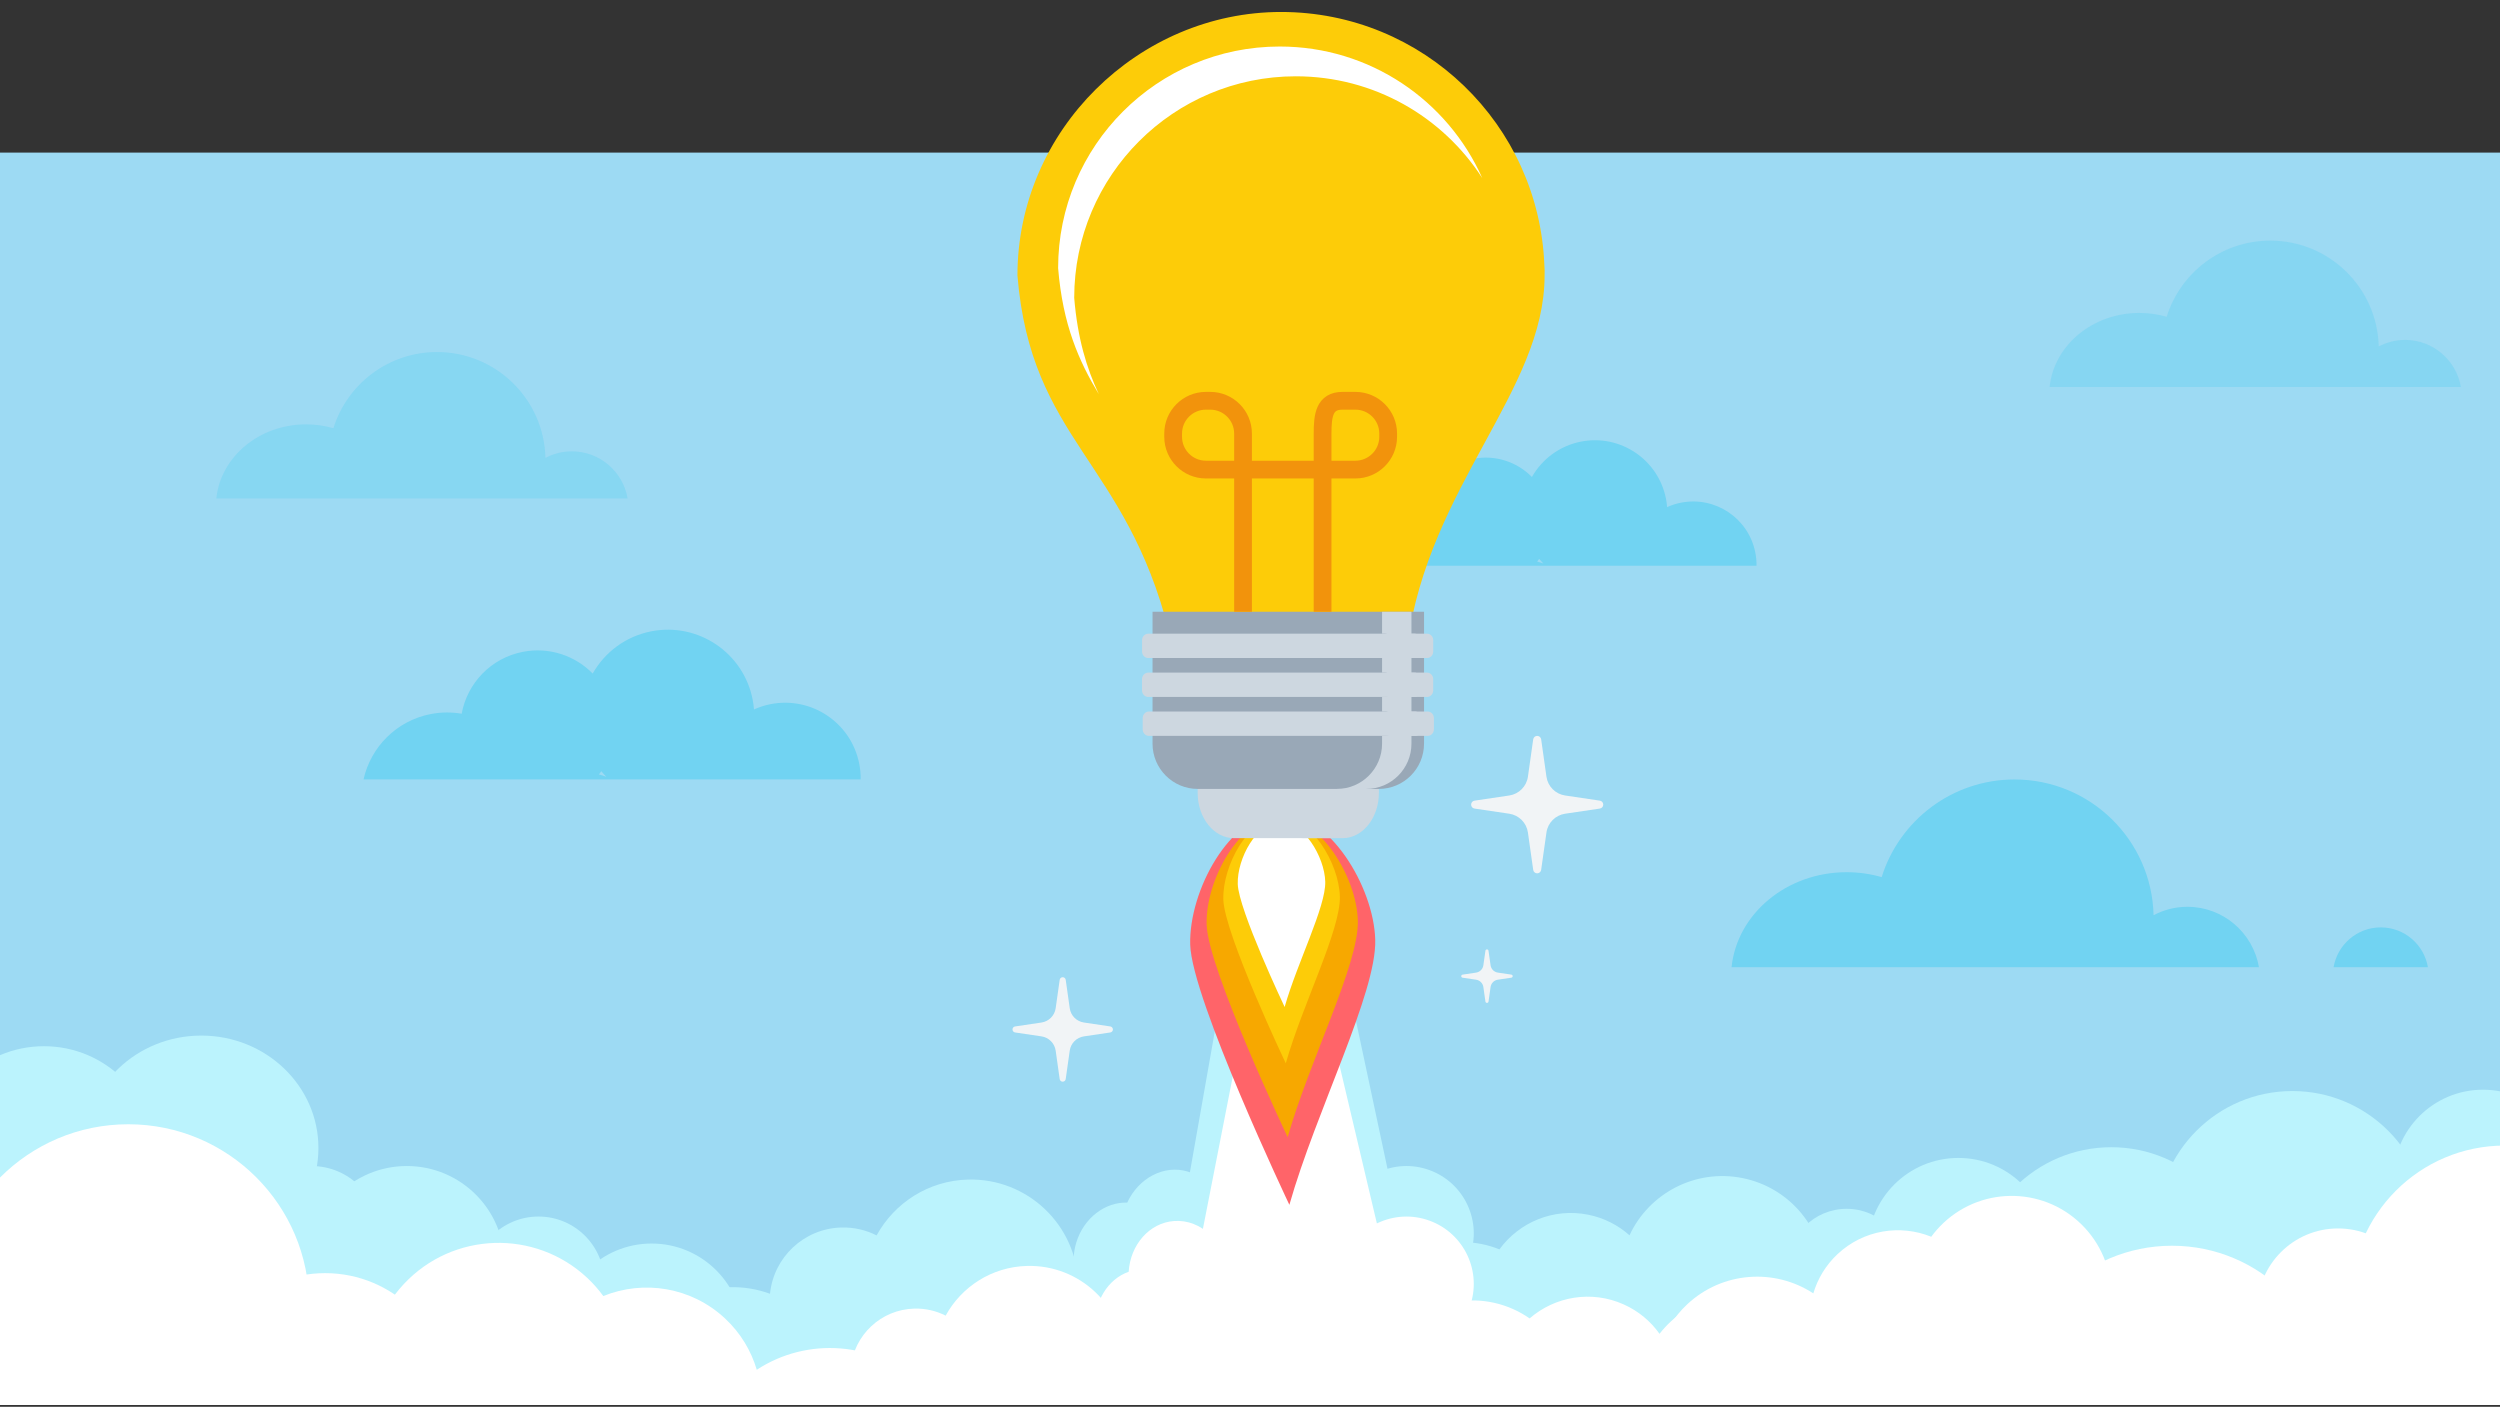 <?xml version="1.0" encoding="UTF-8"?><svg xmlns="http://www.w3.org/2000/svg" xmlns:xlink="http://www.w3.org/1999/xlink" viewBox="0 0 2392 1346"><rect x="0" y="0" width="2392" height="1346" fill="#333333" stroke="none"/><defs><style>.cls-1,.cls-2{fill:none;}.cls-3{clip-path:url(#clippath);}.cls-4{fill:#f7a800;}.cls-5{fill:#fdcc08;}.cls-6{fill:#fff;}.cls-7{fill:#f1f4f6;}.cls-8{fill:#ff6469;}.cls-9,.cls-10{fill:#71d3f2;}.cls-11{fill:#99a8b7;}.cls-12{fill:#9ddaf3;}.cls-13,.cls-14{fill:#cdd7e0;}.cls-15{fill:#bbf3fd;}.cls-2{stroke:#f2930c;stroke-miterlimit:10;stroke-width:17px;}.cls-14{mix-blend-mode:multiply;}.cls-16,.cls-10{opacity:.5;}.cls-17{isolation:isolate;}</style><clipPath id="clippath"><rect class="cls-1" width="2392" height="1344.32"/></clipPath></defs><g class="cls-17"><g id="Layer_1"><g class="cls-3"><rect class="cls-12" y="146" width="2392" height="1200"/><circle class="cls-15" cx="1766.87" cy="1212.93" r="56.34"/><circle class="cls-15" cx="1873.76" cy="1194.59" r="86.67"/><circle class="cls-15" cx="2020.06" cy="1228" r="130.34"/><circle class="cls-15" cx="2193.31" cy="1173.62" r="129.71"/><circle class="cls-15" cx="2375.75" cy="1128.58" r="85.95"/><circle class="cls-15" cx="298.04" cy="1180.35" r="64.7"/><circle class="cls-15" cx="42.05" cy="1107.92" r="106.9"/><ellipse class="cls-15" cx="192.61" cy="1098.41" rx="112.06" ry="107.57"/><circle class="cls-15" cx="389.24" cy="1209.05" r="93.4"/><circle class="cls-15" cx="515.24" cy="1226.95" r="62.96"/><circle class="cls-15" cx="623.49" cy="1277.21" r="87.4"/><g id="Cloud_B"><path class="cls-9" d="M2092.88,867.62c-11.71,0-22.69,2.95-32.34,8.06-1.73-72.02-60.61-129.88-133.05-129.88-59.7,0-110.22,39.3-127.11,93.43-10.57-3.04-21.82-4.71-33.5-4.71-57.59,0-104.86,39.91-110.13,90.89h504.62c-5.67-32.79-34.08-57.79-68.5-57.79Z"/><path class="cls-9" d="M2323.03,925.41c-3.73-21.61-22.46-38.08-45.13-38.08s-41.39,16.47-45.13,38.08h90.26Z"/></g><g id="Cloud_B-2" class="cls-16"><path class="cls-9" d="M547.12,431.83c-9.13,0-17.69,2.3-25.23,6.28-1.35-56.17-47.27-101.29-103.76-101.29-46.56,0-85.96,30.65-99.13,72.87-8.24-2.37-17.02-3.67-26.13-3.67-44.91,0-81.78,31.12-85.89,70.88h393.55c-4.42-25.58-26.58-45.07-53.42-45.07Z"/></g><g id="Cloud_B-3"><path class="cls-10" d="M2301.2,325.23c-9.13,0-17.69,2.3-25.23,6.28-1.35-56.17-47.27-101.29-103.76-101.29-46.56,0-85.96,30.65-99.13,72.87-8.24-2.37-17.02-3.67-26.13-3.67-44.91,0-81.78,31.12-85.89,70.88h393.55c-4.42-25.58-26.58-45.07-53.42-45.07Z"/></g><path class="cls-15" d="M1745.96,1221.58c-.74-45.12-32.75-85.21-78.8-94.41-45.26-9.04-89.43,14.69-108.05,54.76-10.85-9.66-24.31-16.67-39.59-19.71-33.38-6.67-66.06,7.34-84.85,33.18-5.42-2.19-11.11-3.92-17.05-5.11-51.65-10.31-101.88,23.2-112.19,74.84-10.31,51.66,23.2,101.88,74.86,112.19,17.75,3.54,35.34,1.92,51.18-3.85-.08,.36-.17,.71-.24,1.08-5.18,25.96,1.19,51.54,15.55,71.44,120.25-44.56,223.91-123.28,299.19-224.4Z"/><polygon class="cls-15" points="1188.38 839.26 1102.87 1323.39 1367.85 1307.4 1267.02 834.19 1188.38 839.26"/><path class="cls-15" d="M1415.02,1276.99c7.65-21.05-1.79-44.13-21.2-54.12,5.27-5.92,9.54-12.9,12.41-20.8,12.14-33.43-5.11-70.38-38.55-82.53-33.42-12.15-70.37,5.11-82.52,38.54-1.36,3.74-2.32,7.5-2.97,11.27-2.81-1.49-5.75-2.82-8.83-3.94-35.66-12.96-75.08,5.45-88.04,41.12-11.05,30.4,.72,63.51,26.52,80.66-7.85,6.49-14.13,15.09-17.85,25.35-8.15,22.42-1.9,46.55,14.01,62.31-2.08,3.53-3.89,7.28-5.34,11.27-12.6,34.7,5.3,73.05,40.01,85.65,34.69,12.61,73.04-5.3,85.65-40,4.34-11.92,5.07-24.29,2.74-35.88,.25,.09,.48,.19,.72,.28,33.28,12.09,70.06-5.09,82.15-38.37,8.08-22.23,3.09-46.01-11.03-62.96,5.28-4.7,9.52-10.73,12.11-17.85Z"/><path class="cls-15" d="M1158.69,1202.03c3.25-4.79,5.87-10.2,7.67-16.12,8.58-28.26-4.78-57.34-29.84-64.94-22.68-6.9-47.17,6.18-57.98,29.68-21.1-.66-41.6,14.66-48.76,38.26-5.82,19.2-1.27,38.77,10.27,51.42-10.27,3.9-19,13.03-22.7,25.25-5.98,19.69,3.33,39.96,20.79,45.26,1.54,.47,3.09,.76,4.65,.97-.04,.13-.1,.26-.14,.39-6.44,21.19,3.59,43,22.38,48.71,18.8,5.71,39.25-6.85,45.69-28.04,1.16-3.84,1.78-7.69,1.9-11.46,.49,.16,.95,.33,1.43,.48,30.06,9.13,62.77-10.96,73.06-44.87,9.41-31-3.2-62.81-28.41-74.99Z"/><path class="cls-15" d="M1072.55,1425.72c6.48,1.05,13.14,1.53,19.95,1.34,59.15-1.59,105.83-50.82,104.24-109.97-1.58-59.16-50.82-105.83-109.98-104.25-20.33,.55-39.19,6.72-55.11,16.99-.01-.41,0-.82-.01-1.24-1.51-56.74-48.74-101.5-105.48-99.98-37.9,1-70.43,22.42-87.42,53.43-10.11-5.13-21.6-7.89-33.74-7.57-35.89,.97-64.77,28.59-68.26,63.4-11.92-4.37-24.84-6.63-38.31-6.27-16.32,.44-31.66,4.66-45.2,11.77,84.71,108.22,198.94,192.19,330.59,239.82,1.34,.02,2.69,.07,4.04,.03,38.23-1.03,70.55-24.53,84.7-57.51Z"/><path class="cls-6" d="M1727.08,1260.36c-6.47-5.26-13.71-9.79-21.68-13.37-42.09-18.93-90.45-5.69-117.56,29.2-8.41-11.85-19.96-21.69-34.17-28.08-31.05-13.96-66.03-7.61-90.13,13.35-4.8-3.34-9.95-6.31-15.47-8.79-48.04-21.61-104.49-.19-126.09,47.84-21.61,48.03-.19,104.49,47.85,126.09,16.51,7.43,34.02,9.77,50.75,7.7-.15,.33-.32,.66-.47,.99-5.62,12.5-8.18,25.59-8.05,38.44,125.16-38.84,234.27-114.11,315.02-213.38Z"/><polygon class="cls-6" points="1198.92 930.88 1132.59 1269.49 1338.13 1258.31 1259.92 927.33 1198.92 930.88"/><path class="cls-6" d="M1331.07,1444.24c.25,.08,.48,.19,.72,.28,33.28,12.1,70.06-5.08,82.15-38.37,8.08-22.23,3.09-46-11.03-62.95,5.28-4.7,9.52-10.73,12.11-17.85,7.65-21.05-1.79-44.14-21.2-54.12,5.27-5.92,9.54-12.9,12.4-20.81,12.15-33.43-5.1-70.37-38.54-82.52-33.42-12.15-70.37,5.11-82.52,38.54-1.36,3.74-2.33,7.5-2.97,11.27-2.81-1.49-5.75-2.82-8.83-3.94-35.66-12.95-75.08,5.45-88.04,41.12-11.05,30.41,.72,63.52,26.51,80.66-7.84,6.49-14.12,15.08-17.85,25.35-8.15,22.42-1.89,46.56,14.01,62.31-2.08,3.53-3.89,7.28-5.34,11.27-6.44,17.74-4.9,36.42,2.77,52.14,4.31,.08,8.63,.16,12.96,.16,37.77,0,74.78-3.23,110.8-9.34,3.51-11.08,4.01-22.46,1.86-33.18Z"/><path class="cls-6" d="M1173.19,1235.92c1.3-5.64,1.8-11.63,1.34-17.8-2.17-29.46-25.1-51.78-51.22-49.85-23.64,1.74-41.78,22.75-43.4,48.56-19.92,6.98-33.53,28.66-31.72,53.25,1.48,20.02,12.78,36.64,28.09,44.29-8.17,7.34-13.04,18.99-12.1,31.73,1.51,20.53,17.5,36.08,35.69,34.74,1.61-.12,3.17-.41,4.7-.77,0,.14,0,.28,0,.42,1.63,22.09,18.83,38.83,38.42,37.38,19.59-1.44,34.15-20.52,32.52-42.61-.29-4-1.11-7.81-2.35-11.38,.5-.03,1-.03,1.51-.07,31.33-2.3,54.61-32.82,52.01-68.15-2.38-32.31-25.6-57.45-53.51-59.74Z"/><path class="cls-6" d="M1130.64,1476.87c52.65-1.41,94.19-45.23,92.78-97.88-1.41-52.65-45.23-94.19-97.88-92.78-18.1,.49-34.89,5.98-49.06,15.12,0-.37,0-.73,0-1.1-1.35-50.5-43.38-90.34-93.88-88.98-33.73,.89-62.69,19.95-77.8,47.56-9-4.57-19.23-7.03-30.03-6.74-31.94,.86-57.65,25.45-60.76,56.43-10.61-3.9-22.11-5.92-34.1-5.59-5.32,.14-10.52,.76-15.56,1.76,93.66,89.54,213.76,151.61,347.39,173.43,.39-.81,.79-1.6,1.15-2.43,5.78,.93,11.7,1.36,17.76,1.2Z"/><path class="cls-6" d="M1433.51,1401.72c-18.09,.48-34.88,5.98-49.05,15.12-.01-.37,0-.73-.01-1.1-1.35-50.5-43.38-90.34-93.88-88.99-33.73,.9-62.68,19.96-77.8,47.56-9-4.56-19.23-7.02-30.03-6.73-31.94,.86-57.65,25.44-60.75,56.43-10.61-3.89-22.11-5.9-34.1-5.58-29.19,.78-54.82,15.11-71.08,36.79,63.53,20.46,131.27,31.55,201.61,31.55,99.96,0,194.69-22.35,279.52-62.28-17.3-14.76-39.89-23.42-64.42-22.77Z"/><path class="cls-9" d="M1608.48,480.92c-4.71,.92-9.19,2.38-13.39,4.28-.21-2.64-.55-5.29-1.07-7.95-7.32-37.56-43.72-62.06-81.27-54.73-20.67,4.04-37.37,16.88-47.01,33.86-14.08-14.32-34.85-21.53-56.03-17.39-25.73,5.02-44.58,25.32-49.02,49.64-8.02-1.39-16.42-1.38-24.87,.27-27.59,5.39-48.06,26.6-53.83,52.38h398.64c.06-4.12-.29-8.31-1.12-12.51-6.41-32.83-38.21-54.24-71.04-47.83Zm-137.71,56.37c.64-.84,1.28-1.7,1.87-2.57,1.29,1.56,2.66,3.05,4.07,4.48-1.94-.73-3.93-1.35-5.94-1.91Z"/><path class="cls-9" d="M737.38,673.71c-5.62,1.1-10.96,2.84-15.97,5.11-.23-3.14-.65-6.31-1.28-9.48-8.73-44.81-52.16-74.06-96.96-65.31-24.66,4.82-44.59,20.13-56.09,40.4-16.79-17.08-41.56-25.68-66.84-20.75-30.71,5.99-53.23,30.21-58.52,59.22-9.56-1.66-19.55-1.64-29.68,.32-32.91,6.43-57.33,31.75-64.21,62.5h475.64c.08-4.91-.34-9.91-1.35-14.93-7.64-39.17-45.58-64.72-84.75-57.08Zm-164.31,67.25c.77-1,1.52-2.02,2.23-3.07,1.52,1.86,3.18,3.64,4.86,5.36-2.32-.87-4.7-1.62-7.09-2.28Z"/><path class="cls-6" d="M1598.13,1267.66c4.42-7.08,9.8-13.71,16.18-19.68,33.69-31.55,83.73-34.68,120.68-10.46,4.12-13.93,11.86-26.98,23.23-37.63,24.85-23.26,60.01-28.59,89.6-16.56,3.46-4.72,7.37-9.19,11.79-13.33,38.45-36,98.8-34.03,134.79,4.42,36.01,38.44,34.03,98.79-4.42,134.79-13.21,12.38-29.02,20.27-45.52,23.73,.25,.26,.52,.52,.77,.79,9.36,10,16.03,21.56,20.07,33.76-131,3.8-258.61-32.07-367.16-99.82Z"/><path class="cls-6" d="M902.19,1349.82c-5.75-9.21-12.76-17.84-21.05-25.61-43.84-41.05-108.96-45.14-157.06-13.61-5.36-18.13-15.44-35.12-30.23-48.98-32.34-30.28-78.09-37.21-116.6-21.56-4.5-6.14-9.59-11.96-15.35-17.35-50.04-46.86-128.57-44.28-175.42,5.75-46.86,50.03-44.28,128.57,5.76,175.42,17.19,16.11,37.76,26.38,59.24,30.88-.33,.34-.67,.67-1,1.02-12.19,13.02-20.86,28.05-26.11,43.94,170.48,4.94,336.55-41.73,477.82-129.91Z"/><rect class="cls-6" x="1580.52" y="1285.62" width="260.02" height="132.35"/><circle class="cls-6" cx="122.72" cy="1248.81" r="173.12"/><circle class="cls-6" cx="311.06" cy="1336.59" r="118.45"/><circle class="cls-6" cx="2078.17" cy="1344.32" r="152.4"/><circle class="cls-6" cx="2237.07" cy="1252.65" r="77.28"/><circle class="cls-6" cx="2396.54" cy="1243.26" r="147.19"/><circle class="cls-6" cx="2241.95" cy="1445.78" r="150.05"/><g><path class="cls-8" d="M1233.67,1152.79c25.41-89.61,83.45-202.49,82.16-253.48-1.29-50.99-44.62-122.32-91.65-121.13-47.01,1.19-86.71,73.74-85.39,125.62,1.32,51.85,94.89,248.99,94.89,248.99Z"/><path class="cls-4" d="M1232.04,1088.07c20.76-73.23,68.21-165.48,67.15-207.15-1.06-41.68-36.46-99.96-74.9-98.99-38.44,.97-70.87,60.27-69.79,102.65,1.07,42.38,77.55,203.49,77.55,203.49Z"/><path class="cls-5" d="M1230.24,1017.4c16-56.43,52.55-127.52,51.74-159.62-.82-32.11-28.1-77.03-57.72-76.29-29.62,.75-54.61,46.45-53.78,79.11,.83,32.66,59.76,156.8,59.76,156.8Z"/><path class="cls-6" d="M1229.14,963.52c12.01-42.37,39.46-95.75,38.86-119.86-.61-24.11-21.1-57.84-43.34-57.29-22.24,.57-41.01,34.88-40.38,59.4,.63,24.52,44.87,117.75,44.87,117.75Z"/></g><g><path class="cls-5" d="M1477.66,253.88c-5.13-134.75-115.97-242.43-251.98-242.43s-252.2,112.92-252.19,252.19c12.95,157.58,103.64,176.59,145.09,341.05,90,59.91,83.09,46.08,228.02,11.81,20.71-151.37,131.26-242.66,131.26-352.86,.14-3.34,.05-6.58-.21-9.76Z"/><path class="cls-6" d="M1027.8,285.05c0-117.11,94.94-212.05,212.05-212.05,74.85,0,140.64,38.8,178.37,97.37-33.03-74.15-107.35-125.86-193.76-125.86-117.11,0-212.06,94.95-212.05,212.05,4.46,54.28,19.9,89.01,38.96,120.6-11.65-24.74-20.39-53.47-23.56-92.11Z"/><path class="cls-13" d="M1145.93,680.79v77.83c0,23.93,15.53,43.33,34.69,43.33h104.05c19.12,0,34.65-19.39,34.65-43.33v-77.82s-173.39,0-173.39,0Z"/><path class="cls-11" d="M1102.74,585.33v126.19c0,23.93,19.39,43.33,43.31,43.33h173.16c23.91,0,43.31-19.4,43.31-43.33v-126.19h-259.78Z"/><path class="cls-13" d="M1371.31,623.37c0,3.45-2.65,6.23-5.92,6.23h-266.76c-3.26,0-5.92-2.78-5.92-6.23v-10.83c0-3.44,2.65-6.23,5.92-6.23h266.76c3.27,0,5.92,2.79,5.93,6.23v10.82Z"/><path class="cls-13" d="M1371.31,660.61c0,3.45-2.66,6.24-5.93,6.24h-266.76c-3.26,0-5.92-2.79-5.92-6.24v-10.82c0-3.44,2.65-6.23,5.92-6.23h266.76c3.27,0,5.92,2.79,5.92,6.23v10.82Z"/><path class="cls-13" d="M1371.93,697.86c0,3.44-2.65,6.23-5.92,6.23h-266.76c-3.28,0-5.93-2.79-5.93-6.23v-10.82c0-3.45,2.66-6.24,5.93-6.25h266.76c3.27,0,5.92,2.8,5.93,6.25v10.82Z"/></g><path class="cls-7" d="M1466.97,707.38l-5.05,35.75c-1.31,9.3-8.58,16.62-17.87,18l-33.22,4.93c-1.88,.28-3.27,1.89-3.27,3.79s1.39,3.51,3.27,3.79l33.22,4.92c9.28,1.38,16.55,8.69,17.87,17.99l5.05,35.77c.27,1.89,1.89,3.29,3.8,3.29,1.91,0,3.53-1.41,3.8-3.29l5.07-35.78c1.31-9.29,8.58-16.6,17.86-17.98l33.22-4.92c1.88-.28,3.27-1.89,3.27-3.79s-1.39-3.51-3.27-3.79l-33.21-4.93c-9.28-1.38-16.55-8.7-17.87-17.99l-5.06-35.76c-.27-1.89-1.89-3.29-3.8-3.29-1.91,0-3.53,1.41-3.8,3.29Z"/><path class="cls-7" d="M1013.91,937.5l-3.84,27.17c-1,7.07-6.52,12.63-13.58,13.68l-25.25,3.75c-1.43,.21-2.49,1.43-2.49,2.88s1.06,2.67,2.49,2.88l25.25,3.74c7.06,1.05,12.58,6.61,13.58,13.67l3.84,27.18c.2,1.43,1.43,2.5,2.88,2.5,1.45,0,2.68-1.07,2.88-2.5l3.85-27.19c1-7.06,6.52-12.62,13.57-13.66l25.25-3.74c1.43-.21,2.49-1.43,2.49-2.88,0-1.45-1.06-2.67-2.49-2.88l-25.24-3.75c-7.06-1.05-12.58-6.61-13.58-13.67l-3.85-27.18c-.2-1.43-1.43-2.5-2.88-2.5-1.45,0-2.68,1.07-2.88,2.5Z"/><path class="cls-7" d="M1421.25,909.67l-1.97,13.92c-.51,3.62-3.34,6.47-6.96,7.01l-12.93,1.92c-.73,.11-1.27,.73-1.27,1.47s.54,1.37,1.27,1.47l12.93,1.92c3.61,.54,6.44,3.39,6.96,7l1.97,13.92c.1,.73,.73,1.28,1.48,1.28s1.37-.55,1.48-1.28l1.97-13.93c.51-3.62,3.34-6.46,6.95-7l12.93-1.92c.73-.11,1.27-.73,1.27-1.47s-.54-1.37-1.27-1.47l-12.93-1.92c-3.61-.54-6.44-3.39-6.96-7l-1.97-13.92c-.1-.73-.73-1.28-1.48-1.28s-1.37,.55-1.48,1.28Z"/><path class="cls-2" d="M1189.33,585.33v-170.49c0-17.33-14.05-31.38-31.38-31.38h-4.1c-17.33,0-31.38,14.05-31.38,31.38v3.08c0,17.33,14.05,31.38,31.38,31.38h142.97c17.33,0,31.38-14.05,31.38-31.38v-3.08c0-17.33-14.05-31.38-31.38-31.38h-12.34c-17.33,0-19.03,14.05-19.03,31.38v170.49"/><path class="cls-14" d="M1353.97,680.8h-3.49v-13.95h2.87c3.27,0,5.92-2.79,5.93-6.24v-10.82c0-3.44-2.66-6.23-5.93-6.23h-2.87v-13.96h2.87c3.27,0,5.92-2.78,5.92-6.23v-10.82c0-3.45-2.65-6.23-5.92-6.23h-2.87v-20.98h-28.11v20.98h2.87c3.27,0,5.92,2.79,5.93,6.23v10.82c0,3.45-2.66,6.23-5.93,6.23h-2.87v13.96h2.87c3.27,0,5.92,2.79,5.92,6.23v10.82c0,3.45-2.65,6.24-5.92,6.24h-2.87v13.95h3.49c3.27,0,5.92,2.79,5.93,6.24v10.82c0,3.44-2.65,6.23-5.93,6.23h-3.49v7.44c0,23.89-19.34,43.27-43.19,43.33v3.76c0,23.93-15.53,43.33-34.65,43.33h28.11c19.12,0,34.65-19.39,34.65-43.33v-3.76c23.85-.06,43.19-19.44,43.19-43.33v-7.44h3.49c3.27,0,5.92-2.79,5.92-6.23v-10.82c0-3.45-2.65-6.24-5.92-6.24Z"/></g></g></g></svg>